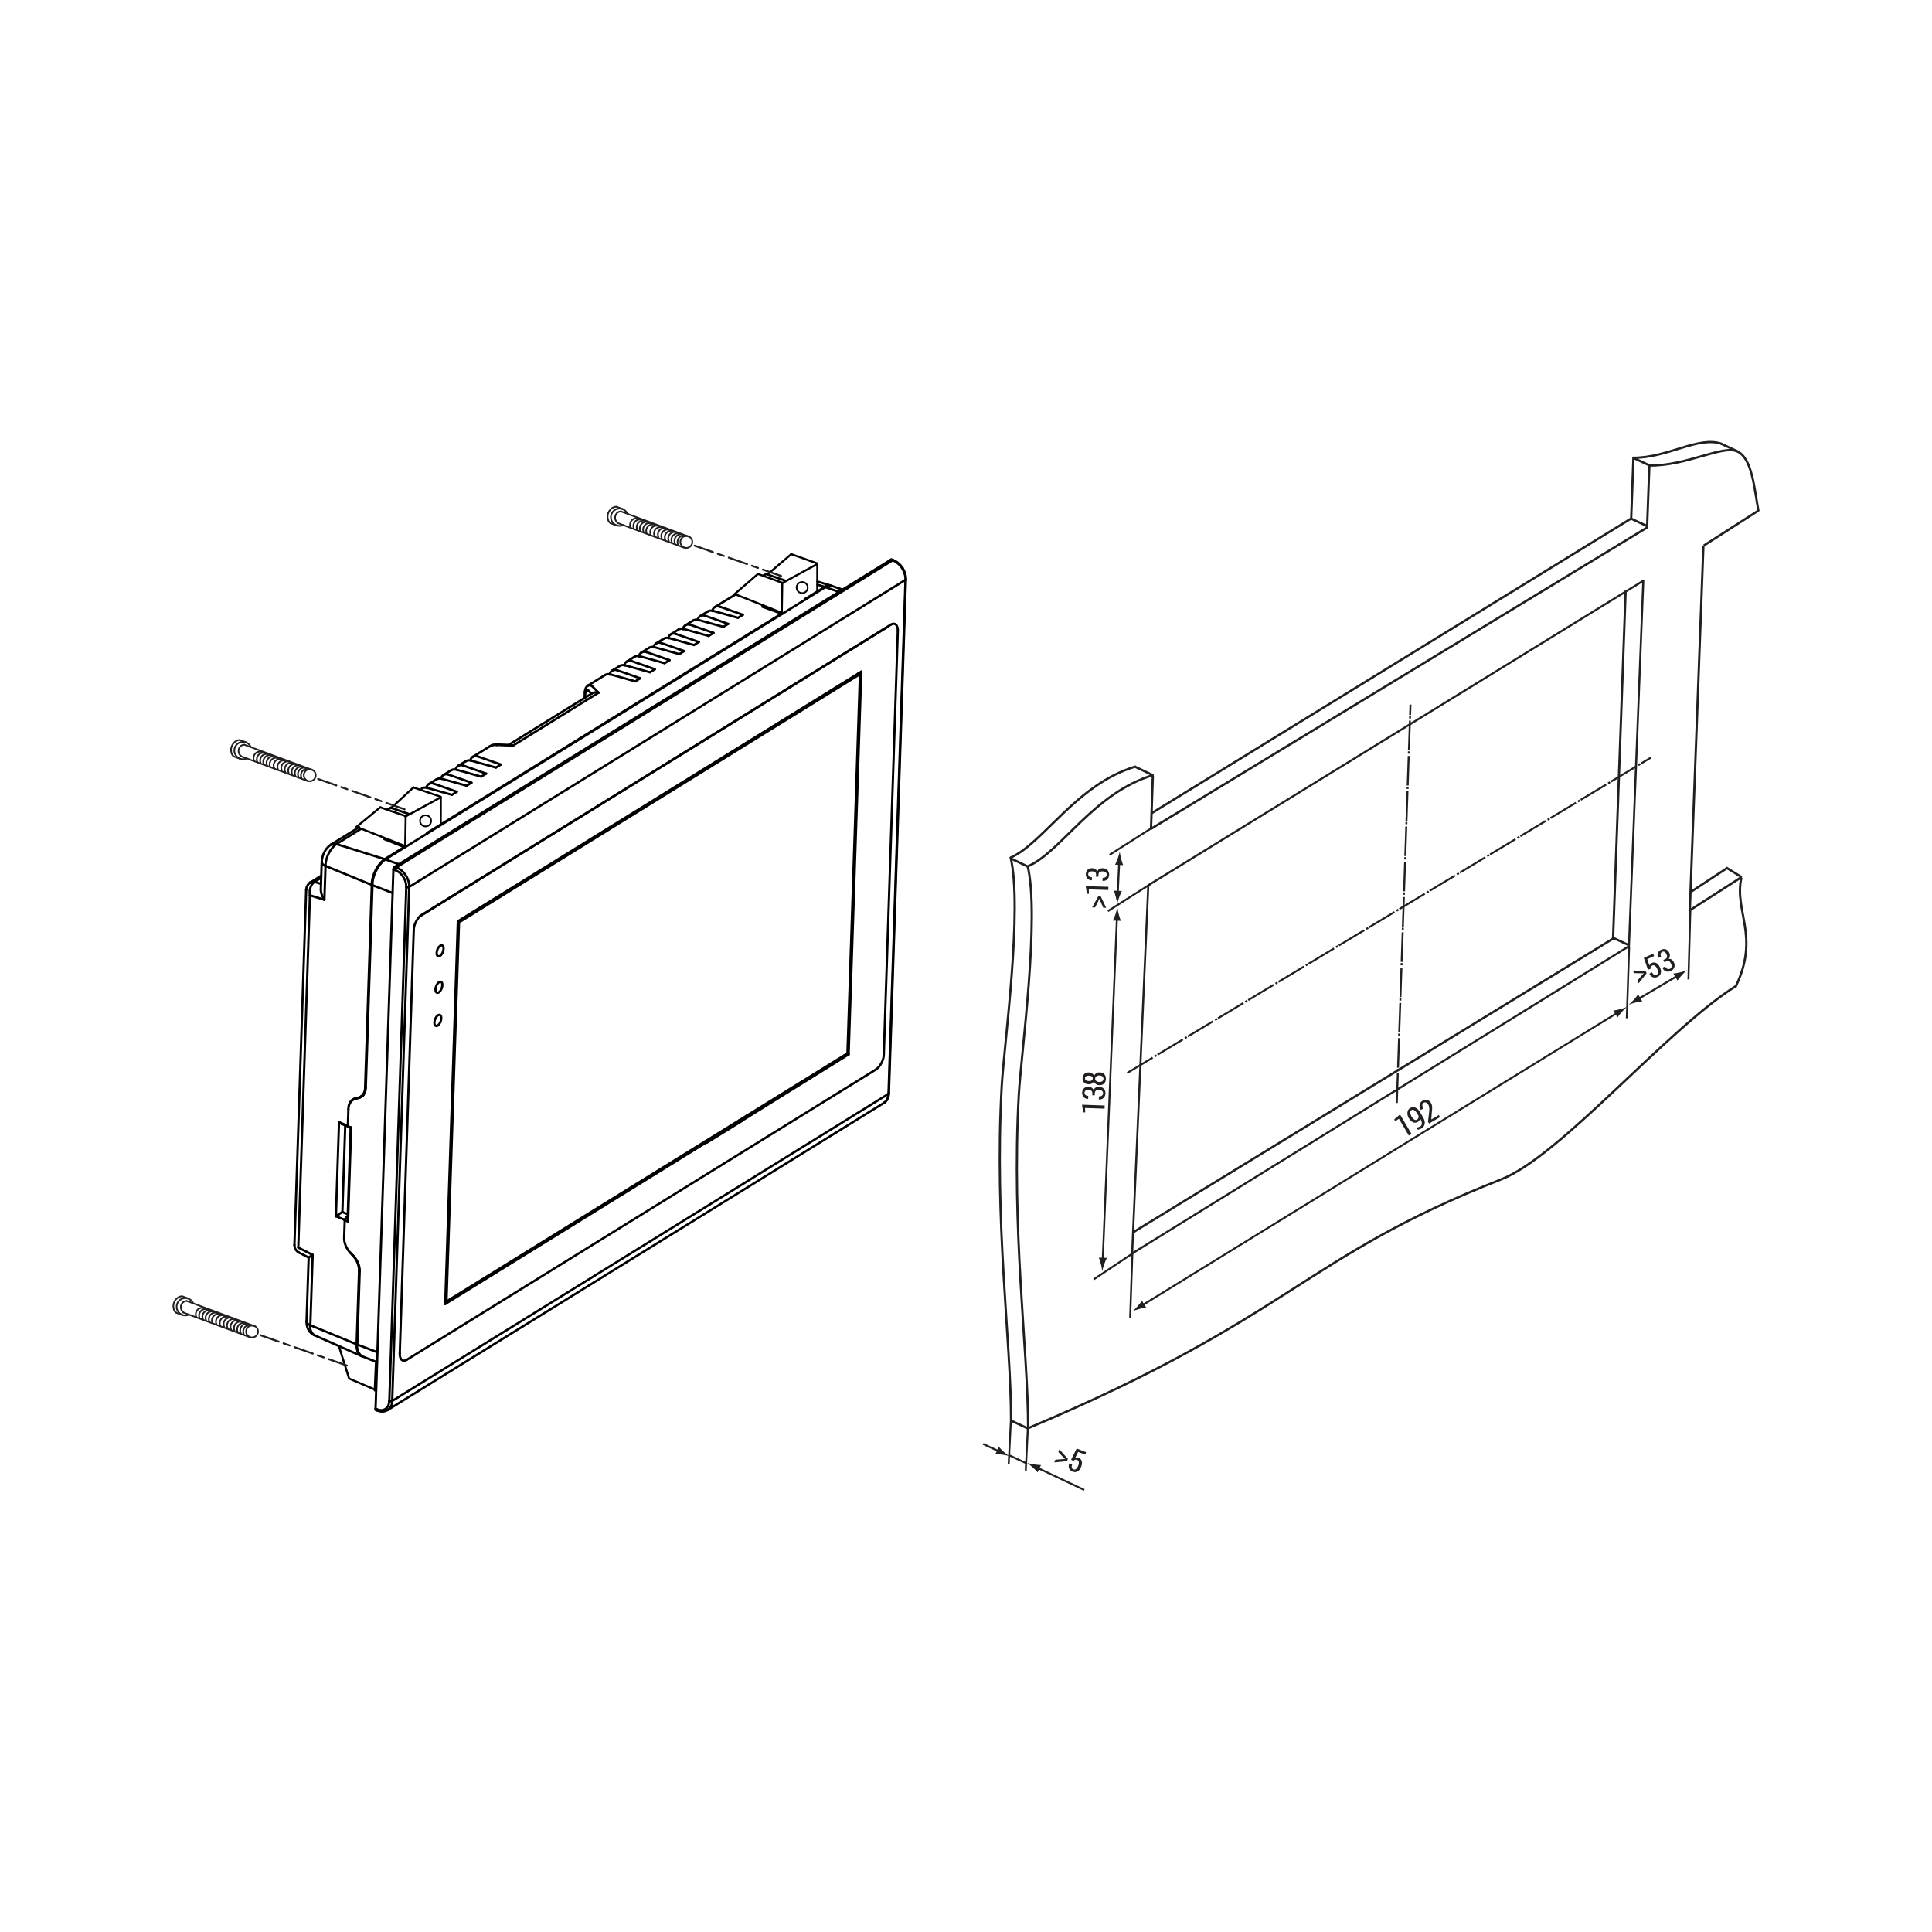 <?xml version="1.0" encoding="UTF-8"?> <svg xmlns="http://www.w3.org/2000/svg" xmlns:xlink="http://www.w3.org/1999/xlink" version="1.1" id="Layer_1" x="0px" y="0px" width="1000px" height="1000px" viewBox="0 0 1000 1000" style="enable-background:new 0 0 1000 1000;" xml:space="preserve"> <style type="text/css"> .st0{fill:none;stroke:#000000;stroke-width:1.179;stroke-linecap:round;stroke-linejoin:round;} .st1{fill:none;stroke:#231F20;stroke-width:1.061;stroke-linecap:round;stroke-linejoin:round;} .st2{fill:none;stroke:#231F20;stroke-width:1.179;} .st3{fill:none;stroke:#231F20;} .st4{fill:#231F20;} .st5{fill:none;stroke:#231F20;stroke-dasharray:15.32,1.179,1.179,0.589;} .st6{fill:none;stroke:#000000;stroke-width:1.061;stroke-linecap:round;stroke-linejoin:round;} .st7{fill:none;stroke:#231F20;stroke-linecap:round;stroke-linejoin:round;stroke-dasharray:10.022,2.673,3.341,2.673;} .st8{fill:none;stroke:#231F20;stroke-width:0.836;stroke-linecap:round;stroke-linejoin:round;} .st9{fill:none;stroke:#000000;stroke-width:0.836;stroke-linecap:round;stroke-linejoin:round;} </style> <line class="st0" x1="183.89" y1="568.54" x2="182.71" y2="569.27"></line> <path class="st0" d="M195.51,730.15c0.08,0.04,0.17,0.07,0.25,0.11c0.43,0.17,0.87,0.25,1.31,0.3c0.45,0.05,0.9,0.06,1.34,0.02 c0.46-0.04,0.92-0.13,1.33-0.31c0.28-0.12,0.55-0.29,0.81-0.45"></path> <line class="st0" x1="200.61" y1="729.85" x2="457.49" y2="570.88"></line> <line class="st0" x1="187.48" y1="702.04" x2="195.18" y2="705.08"></line> <line class="st0" x1="194.64" y1="729.85" x2="195.51" y2="730.17"></line> <line class="st0" x1="436.1" y1="305.2" x2="430.58" y2="303.27"></line> <path class="st0" d="M468.86,299.82c0.01-0.26,0.03-0.52,0.02-0.78c-0.01-0.46-0.09-0.94-0.2-1.41c-0.08-0.35-0.17-0.7-0.28-1.05 c-0.12-0.39-0.27-0.78-0.45-1.15c-0.2-0.43-0.44-0.85-0.68-1.27"></path> <path class="st0" d="M467.27,294.15c-0.39-0.56-0.77-1.12-1.22-1.63c-0.18-0.21-0.37-0.4-0.57-0.59c-0.32-0.31-0.66-0.59-1.01-0.85 c-0.36-0.27-0.73-0.51-1.11-0.7c-0.33-0.16-0.66-0.3-0.99-0.43"></path> <line class="st0" x1="460.1" y1="565.88" x2="468.89" y2="299.84"></line> <line class="st0" x1="462.37" y1="289.94" x2="461.51" y2="289.62"></line> <path class="st0" d="M457.56,570.79c0.11-0.06,0.22-0.12,0.33-0.18c0.45-0.28,0.81-0.71,1.12-1.18c0.27-0.42,0.5-0.86,0.68-1.34 c0.18-0.47,0.31-0.97,0.35-1.49c0.02-0.24,0.02-0.48,0.02-0.72"></path> <path class="st0" d="M167.28,442.44c-0.22,0.68-0.43,1.36-0.57,2.04c-0.06,0.28-0.1,0.55-0.12,0.83c-0.03,0.28-0.03,0.57-0.04,0.85"></path> <path class="st0" d="M171.38,437.13c-0.45,0.31-0.89,0.62-1.3,0.99c-0.35,0.32-0.67,0.67-0.97,1.05c-0.23,0.29-0.45,0.6-0.66,0.92 c-0.24,0.36-0.45,0.74-0.64,1.14c-0.19,0.4-0.36,0.8-0.53,1.21"></path> <line class="st0" x1="166.53" y1="446.16" x2="166.06" y2="460.31"></line> <line class="st0" x1="185.9" y1="428.14" x2="171.38" y2="437.12"></line> <path class="st0" d="M160.54,456.82c-0.35,0.29-0.7,0.57-0.99,0.92c-0.26,0.31-0.48,0.68-0.65,1.05c-0.15,0.33-0.26,0.67-0.33,1.01 c-0.06,0.29-0.08,0.58-0.1,0.87"></path> <line class="st0" x1="158.48" y1="460.49" x2="152.4" y2="644.55"></line> <line class="st0" x1="160.75" y1="456.69" x2="160.54" y2="456.82"></line> <line class="st0" x1="166.29" y1="453.25" x2="160.75" y2="456.69"></line> <line class="st0" x1="186.67" y1="567.66" x2="188.09" y2="566.78"></line> <line class="st0" x1="225.96" y1="403.35" x2="221.95" y2="405.83"></line> <line class="st0" x1="233.55" y1="398.65" x2="229.54" y2="401.13"></line> <line class="st0" x1="241.14" y1="393.95" x2="237.13" y2="396.43"></line> <line class="st0" x1="253.6" y1="386.24" x2="244.72" y2="391.73"></line> <line class="st0" x1="264.36" y1="385.62" x2="257.14" y2="385.35"></line> <line class="st0" x1="306.55" y1="358.79" x2="263.25" y2="385.58"></line> <path class="st0" d="M257.13,385.35c-0.63,0.02-1.27,0.04-1.85,0.19c-0.59,0.15-1.14,0.42-1.68,0.7"></path> <line class="st0" x1="154.74" y1="648.32" x2="159.76" y2="650.9"></line> <line class="st0" x1="159.76" y1="650.88" x2="158.67" y2="683.9"></line> <line class="st0" x1="162.7" y1="691.09" x2="187.03" y2="701.87"></line> <path class="st0" d="M152.41,644.36c0.02,0.39,0.04,0.78,0.12,1.16c0.09,0.39,0.25,0.78,0.45,1.13c0.21,0.36,0.47,0.7,0.77,0.97 c0.3,0.27,0.64,0.48,0.98,0.69"></path> <path class="st0" d="M158.69,683.9c-0.01,0.18-0.02,0.36-0.02,0.53c-0.01,0.48,0.05,0.95,0.13,1.41c0.09,0.5,0.22,0.99,0.4,1.46 c0.18,0.49,0.42,0.96,0.71,1.39c0.29,0.44,0.64,0.85,1.03,1.23c0.4,0.39,0.84,0.74,1.34,0.96c0.14,0.06,0.29,0.11,0.44,0.16"></path> <path class="st0" d="M304.29,354.87c-0.24,0.19-0.49,0.38-0.69,0.62c-0.19,0.23-0.35,0.51-0.48,0.82c-0.12,0.29-0.22,0.59-0.28,0.92 c-0.06,0.3-0.08,0.62-0.11,0.94"></path> <line class="st0" x1="313.16" y1="349.38" x2="304.29" y2="354.87"></line> <line class="st0" x1="302.73" y1="358.17" x2="302.63" y2="361.21"></line> <line class="st0" x1="320.76" y1="344.68" x2="316.75" y2="347.16"></line> <line class="st0" x1="328.35" y1="339.98" x2="324.34" y2="342.47"></line> <line class="st0" x1="335.94" y1="335.29" x2="331.93" y2="337.77"></line> <line class="st0" x1="343.54" y1="330.59" x2="339.53" y2="333.07"></line> <line class="st0" x1="351.13" y1="325.89" x2="347.12" y2="328.37"></line> <line class="st0" x1="358.72" y1="321.19" x2="354.71" y2="323.67"></line> <line class="st0" x1="366.31" y1="316.49" x2="362.3" y2="318.97"></line> <line class="st0" x1="380.74" y1="307.66" x2="369.9" y2="314.27"></line> <line class="st0" x1="430.14" y1="303.11" x2="423.11" y2="301.01"></line> <path class="st0" d="M211.8,459.08c0.19-4.15-2.77-8.65-6.66-10.11"></path> <path class="st0" d="M210.3,459.16c0.42,0.19,1.1,0.15,1.5-0.07"></path> <path class="st0" d="M204.48,450.3c0.76,0.37,1.51,0.74,2.21,1.29c0.38,0.3,0.74,0.65,1.07,1.03c0.34,0.38,0.65,0.78,0.93,1.21 c0.28,0.42,0.53,0.87,0.74,1.33c0.22,0.46,0.4,0.94,0.53,1.41c0.24,0.87,0.29,1.73,0.34,2.59"></path> <path class="st0" d="M205.14,448.97c-0.38,0.27-0.68,0.87-0.66,1.34"></path> <path class="st0" d="M468.68,300.12c0.19-4.15-2.77-8.65-6.66-10.12"></path> <line class="st0" x1="468.68" y1="300.12" x2="211.8" y2="459.08"></line> <line class="st0" x1="462.03" y1="290" x2="205.14" y2="448.97"></line> <line class="st0" x1="210.3" y1="459.16" x2="201.51" y2="725.2"></line> <path class="st0" d="M201.51,725.2c-0.11,0.8-0.22,1.6-0.51,2.27c-0.16,0.37-0.36,0.7-0.6,0.99c-0.24,0.29-0.51,0.54-0.81,0.75 c-0.3,0.21-0.63,0.37-0.98,0.5c-0.35,0.12-0.73,0.2-1.11,0.21c-0.72,0.02-1.48-0.17-2.24-0.36"></path> <line class="st0" x1="195.25" y1="729.56" x2="194.39" y2="729.24"></line> <line class="st0" x1="194.39" y1="729.24" x2="203.62" y2="449.98"></line> <line class="st0" x1="203.62" y1="449.98" x2="204.48" y2="450.3"></line> <line class="st0" x1="211.8" y1="459.08" x2="203.01" y2="725.13"></line> <path class="st0" d="M201.51,725.2c0.42,0.18,1.1,0.15,1.5-0.07"></path> <line class="st0" x1="205.14" y1="448.97" x2="204.28" y2="448.65"></line> <path class="st0" d="M204.28,448.65c-0.38,0.27-0.68,0.87-0.66,1.33"></path> <line class="st0" x1="206.92" y1="700.53" x2="214.15" y2="481.66"></line> <polyline class="st0" points="210.53,703.84 209.79,704.19 209.09,704.31 208.45,704.2 207.9,703.85 207.45,703.28 207.13,702.52 206.95,701.59 206.92,700.53 "></polyline> <line class="st0" x1="453.49" y1="553.49" x2="210.53" y2="703.84"></line> <path class="st0" d="M453.49,553.49c2.29-1.61,4.08-5.22,3.98-8.01"></path> <line class="st0" x1="464.71" y1="326.61" x2="457.47" y2="545.48"></line> <polyline class="st0" points="461.1,323.3 461.84,322.95 462.54,322.83 463.18,322.95 463.73,323.29 464.17,323.86 464.49,324.62 464.67,325.55 464.71,326.61 "></polyline> <line class="st0" x1="218.13" y1="473.65" x2="461.1" y2="323.3"></line> <path class="st0" d="M218.13,473.65c-2.29,1.61-4.08,5.22-3.98,8.01"></path> <line class="st0" x1="459.89" y1="566.17" x2="468.68" y2="300.12"></line> <line class="st0" x1="203.01" y1="725.13" x2="459.89" y2="566.17"></line> <line class="st0" x1="461.16" y1="289.68" x2="462.03" y2="290"></line> <line class="st0" x1="204.28" y1="448.65" x2="461.16" y2="289.68"></line> <path class="st0" d="M199.44,444.84c-3.81,2.68-6.8,8.69-6.64,13.35"></path> <line class="st0" x1="459.31" y1="324.54" x2="217.29" y2="474.31"></line> <line class="st0" x1="384.57" y1="579.74" x2="439.24" y2="545.75"></line> <line class="st0" x1="439.24" y1="545.75" x2="445.79" y2="347.63"></line> <line class="st0" x1="445.79" y1="347.63" x2="236.99" y2="476.84"></line> <line class="st0" x1="236.99" y1="476.83" x2="230.44" y2="674.96"></line> <line class="st0" x1="230.44" y1="674.95" x2="365.84" y2="591.17"></line> <polyline class="st0" points="228.98,509.88 228.88,508.94 228.52,508.31 227.95,508.09 227.27,508.32 226.58,508.95 225.97,509.89 225.56,511 225.38,512.11 225.49,513.05 225.85,513.68 226.41,513.9 227.09,513.68 227.79,513.05 228.39,512.11 228.81,510.99 228.98,509.88 "></polyline> <polyline class="st0" points="228.42,527.04 228.32,526.1 227.96,525.47 227.39,525.25 226.71,525.47 226.02,526.1 225.42,527.05 225,528.16 224.83,529.27 224.93,530.21 225.29,530.84 225.85,531.06 226.54,530.84 227.23,530.21 227.83,529.26 228.25,528.15 228.42,527.04 "></polyline> <polyline class="st0" points="229.6,491.02 229.5,490.07 229.14,489.45 228.58,489.23 227.9,489.45 227.2,490.08 226.6,491.02 226.18,492.13 226.01,493.24 226.11,494.18 226.47,494.81 227.04,495.03 227.72,494.81 228.41,494.18 229.01,493.24 229.43,492.13 229.6,491.02 "></polyline> <path class="st0" d="M183.96,568.74c-2.04,0.37-3.65,2.7-3.63,5.23"></path> <line class="st0" x1="185.7" y1="568.31" x2="183.96" y2="568.74"></line> <path class="st0" d="M185.7,568.31c2.04-0.37,3.65-2.7,3.63-5.22"></path> <line class="st0" x1="192.8" y1="458.19" x2="189.33" y2="563.09"></line> <line class="st0" x1="186.19" y1="658.03" x2="184.94" y2="695.94"></line> <path class="st0" d="M186.19,658.03c0.19-2.44-1.23-5.95-3.19-7.85"></path> <line class="st0" x1="181.33" y1="648.44" x2="183" y2="650.18"></line> <path class="st0" d="M178.14,640.59c-0.19,2.44,1.23,5.95,3.19,7.85"></path> <line class="st0" x1="178.43" y1="631.62" x2="178.14" y2="640.59"></line> <line class="st0" x1="180.15" y1="632.28" x2="178.43" y2="631.62"></line> <line class="st0" x1="181.76" y1="583.6" x2="180.15" y2="632.28"></line> <line class="st0" x1="180.04" y1="582.94" x2="181.76" y2="583.6"></line> <line class="st0" x1="180.34" y1="573.97" x2="180.04" y2="582.94"></line> <line class="st0" x1="427.21" y1="303.89" x2="199.44" y2="444.84"></line> <line class="st0" x1="188.07" y1="566.8" x2="188.04" y2="566.81"></line> <line class="st0" x1="181.76" y1="583.6" x2="181.5" y2="583.82"></line> <line class="st0" x1="180.65" y1="583.49" x2="181.5" y2="583.82"></line> <line class="st0" x1="180.04" y1="582.94" x2="180.65" y2="583.49"></line> <line class="st0" x1="179.95" y1="630.61" x2="180.15" y2="632.28"></line> <line class="st0" x1="181.5" y1="583.82" x2="179.95" y2="630.61"></line> <line class="st0" x1="179.1" y1="630.28" x2="178.43" y2="631.62"></line> <line class="st0" x1="179.95" y1="630.61" x2="179.1" y2="630.28"></line> <line class="st0" x1="179.98" y1="629.74" x2="179.1" y2="630.28"></line> <path class="st0" d="M457.49,570.88c1.46-0.9,2.54-3.01,2.4-4.72"></path> <path class="st0" d="M184.94,695.94c-0.55,2.22,0.58,4.93,2.54,6.1"></path> <polyline class="st0" points="194.39,729.24 194.39,729.41 194.42,729.57 194.47,729.7 194.55,729.79 194.64,729.85 194.64,729.85 "></polyline> <line class="st0" x1="365.84" y1="591.17" x2="364.91" y2="590.82"></line> <path class="st0" d="M430.58,303.27c-1.02-0.34-2.53-0.06-3.37,0.62"></path> <line class="st0" x1="439.24" y1="545.75" x2="438.3" y2="545.4"></line> <path class="st0" d="M461.51,289.62c-0.1-0.04-0.26-0.01-0.34,0.06"></path> <line class="st0" x1="365.83" y1="591.45" x2="383.78" y2="580.34"></line> <line class="st0" x1="387.35" y1="577.85" x2="386.42" y2="577.51"></line> <line class="st0" x1="383.78" y1="580.34" x2="382.57" y2="579.89"></line> <line class="st0" x1="188.98" y1="563" x2="192.45" y2="458.07"></line> <path class="st0" d="M199.09,444.71c-3.81,2.68-6.8,8.69-6.64,13.35"></path> <line class="st0" x1="199.09" y1="444.71" x2="209.21" y2="438.45"></line> <line class="st0" x1="209.21" y1="438.45" x2="209.2" y2="438.8"></line> <path class="st0" d="M174.13,436.88c-3.23,2.27-5.77,7.38-5.63,11.33"></path> <line class="st0" x1="174.13" y1="436.88" x2="199.09" y2="444.71"></line> <line class="st0" x1="192.45" y1="458.06" x2="168.49" y2="448.21"></line> <line class="st0" x1="154.39" y1="645.73" x2="161.84" y2="649.55"></line> <line class="st0" x1="154.39" y1="645.73" x2="160.42" y2="463.4"></line> <line class="st0" x1="167.91" y1="465.74" x2="160.42" y2="463.41"></line> <line class="st0" x1="168.49" y1="448.21" x2="167.91" y2="465.74"></line> <path class="st0" d="M185.45,568.17c1.98-0.33,3.56-2.64,3.54-5.17"></path> <line class="st0" x1="183.92" y1="568.53" x2="185.45" y2="568.17"></line> <path class="st0" d="M183.92,568.53c-1.72,0.28-3.28,2.22-3.46,4.32"></path> <line class="st0" x1="175.48" y1="580.84" x2="180.05" y2="582.73"></line> <line class="st0" x1="173.87" y1="629.53" x2="175.48" y2="580.84"></line> <line class="st0" x1="178.48" y1="631.42" x2="173.87" y2="629.53"></line> <line class="st0" x1="178.47" y1="631.54" x2="178.48" y2="631.42"></line> <line class="st0" x1="182.74" y1="649.96" x2="181.76" y2="648.89"></line> <path class="st0" d="M185.85,657.86c0.19-2.44-1.2-5.97-3.1-7.9"></path> <line class="st0" x1="184.59" y1="695.81" x2="185.85" y2="657.86"></line> <line class="st0" x1="160.64" y1="685.95" x2="184.59" y2="695.81"></line> <line class="st0" x1="161.84" y1="649.55" x2="160.64" y2="685.95"></line> <line class="st0" x1="316.02" y1="349.07" x2="328.82" y2="352.66"></line> <line class="st0" x1="331.36" y1="351.09" x2="328.82" y2="352.66"></line> <line class="st0" x1="319.5" y1="346.92" x2="331.36" y2="351.09"></line> <line class="st0" x1="323.61" y1="344.38" x2="336.41" y2="347.96"></line> <line class="st0" x1="338.95" y1="346.39" x2="336.42" y2="347.96"></line> <line class="st0" x1="327.09" y1="342.22" x2="338.95" y2="346.39"></line> <line class="st0" x1="331.2" y1="339.68" x2="344.01" y2="343.26"></line> <line class="st0" x1="346.54" y1="341.69" x2="344.01" y2="343.26"></line> <line class="st0" x1="334.68" y1="337.52" x2="346.54" y2="341.69"></line> <line class="st0" x1="338.79" y1="334.98" x2="351.6" y2="338.56"></line> <line class="st0" x1="354.14" y1="336.99" x2="351.6" y2="338.56"></line> <line class="st0" x1="342.28" y1="332.82" x2="354.14" y2="336.99"></line> <line class="st0" x1="346.39" y1="330.28" x2="359.19" y2="333.86"></line> <line class="st0" x1="361.73" y1="332.29" x2="359.19" y2="333.86"></line> <line class="st0" x1="349.87" y1="328.13" x2="361.73" y2="332.29"></line> <line class="st0" x1="353.98" y1="325.58" x2="366.79" y2="329.16"></line> <line class="st0" x1="369.32" y1="327.59" x2="366.79" y2="329.16"></line> <line class="st0" x1="357.46" y1="323.43" x2="369.32" y2="327.59"></line> <line class="st0" x1="361.57" y1="320.88" x2="374.38" y2="324.46"></line> <line class="st0" x1="376.92" y1="322.9" x2="374.38" y2="324.46"></line> <line class="st0" x1="365.05" y1="318.73" x2="376.91" y2="322.9"></line> <line class="st0" x1="369.16" y1="316.19" x2="381.97" y2="319.77"></line> <line class="st0" x1="384.51" y1="318.2" x2="381.97" y2="319.77"></line> <line class="st0" x1="372.65" y1="314.03" x2="384.51" y2="318.2"></line> <line class="st0" x1="426.87" y1="303.76" x2="423.11" y2="302.61"></line> <line class="st0" x1="416.75" y1="310.03" x2="426.87" y2="303.76"></line> <line class="st0" x1="403.5" y1="317.24" x2="394.6" y2="314.05"></line> <line class="st0" x1="396.43" y1="297.2" x2="395.03" y2="298.01"></line> <line class="st0" x1="221.11" y1="431.09" x2="404.85" y2="317.39"></line> <line class="st0" x1="209.21" y1="438.45" x2="198.96" y2="434.35"></line> <line class="st0" x1="211.78" y1="421.38" x2="202.45" y2="418.14"></line> <line class="st0" x1="186.83" y1="429.02" x2="174.13" y2="436.88"></line> <line class="st0" x1="202.35" y1="418" x2="200.75" y2="418.93"></line> <line class="st0" x1="233.91" y1="411.39" x2="221.11" y2="407.8"></line> <line class="st0" x1="236.45" y1="409.82" x2="233.91" y2="411.39"></line> <line class="st0" x1="236.45" y1="409.82" x2="224.59" y2="405.65"></line> <line class="st0" x1="241.51" y1="406.69" x2="228.7" y2="403.11"></line> <line class="st0" x1="244.04" y1="405.12" x2="241.51" y2="406.69"></line> <line class="st0" x1="244.04" y1="405.12" x2="232.18" y2="400.95"></line> <line class="st0" x1="249.1" y1="401.99" x2="236.29" y2="398.41"></line> <line class="st0" x1="251.64" y1="400.42" x2="249.1" y2="401.99"></line> <line class="st0" x1="251.64" y1="400.42" x2="239.78" y2="396.25"></line> <line class="st0" x1="256.69" y1="397.29" x2="243.89" y2="393.71"></line> <line class="st0" x1="259.23" y1="395.72" x2="256.69" y2="397.29"></line> <line class="st0" x1="259.23" y1="395.72" x2="247.37" y2="391.55"></line> <line class="st0" x1="265.58" y1="385.89" x2="257.03" y2="385.58"></line> <line class="st0" x1="309.82" y1="358.51" x2="265.58" y2="385.89"></line> <line class="st0" x1="306.35" y1="355.05" x2="309.82" y2="358.51"></line> <path class="st0" d="M167.91,465.74c-0.44-0.75-0.87-1.5-1.21-2.28c-0.34-0.79-0.57-1.62-0.62-2.39c-0.02-0.26-0.01-0.51-0.01-0.76"></path> <path class="st0" d="M160.42,463.4c-0.07-0.64-0.15-1.29-0.12-1.94c0.03-0.7,0.17-1.41,0.39-2.07c0.21-0.65,0.5-1.26,0.86-1.73 c0.33-0.45,0.73-0.77,1.12-1.1"></path> <line class="st0" x1="162.66" y1="456.56" x2="162.82" y2="456.46"></line> <line class="st0" x1="221.1" y1="431.44" x2="221.11" y2="431.09"></line> <line class="st0" x1="404.85" y1="317.39" x2="404.84" y2="317.74"></line> <polyline class="st0" points="160.53,456.83 160.42,456.91 160.35,456.97 "></polyline> <path class="st0" d="M221.11,407.8c-0.34-0.07-0.68-0.14-1.02-0.16c-0.3-0.02-0.59,0-0.85,0.08c-0.35,0.09-0.65,0.26-0.96,0.43"></path> <path class="st0" d="M224.59,405.65c-1.76-0.68-3.51,0.22-3.93,2.02"></path> <line class="st0" x1="180.22" y1="583.1" x2="176.87" y2="581.72"></line> <line class="st0" x1="176.87" y1="581.72" x2="176.87" y2="581.72"></line> <line class="st0" x1="176.87" y1="581.72" x2="175.48" y2="580.84"></line> <line class="st0" x1="173.87" y1="629.53" x2="175.32" y2="628.52"></line> <line class="st0" x1="177.22" y1="627.34" x2="175.32" y2="628.52"></line> <line class="st0" x1="175.32" y1="628.52" x2="175.32" y2="628.52"></line> <line class="st0" x1="178.7" y1="582.48" x2="177.22" y2="627.34"></line> <path class="st0" d="M228.7,403.11c-0.34-0.07-0.68-0.14-1.02-0.16c-0.3-0.02-0.59,0-0.85,0.08c-0.34,0.09-0.65,0.26-0.96,0.43"></path> <path class="st0" d="M232.18,400.95c-1.76-0.68-3.51,0.22-3.93,2.02"></path> <path class="st0" d="M236.29,398.41c-0.34-0.07-0.68-0.14-1.02-0.16c-0.3-0.02-0.59,0-0.85,0.08c-0.35,0.09-0.65,0.26-0.96,0.43"></path> <path class="st0" d="M239.78,396.25c-1.76-0.68-3.51,0.22-3.93,2.02"></path> <path class="st0" d="M243.88,393.71c-0.34-0.07-0.68-0.14-1.02-0.16c-0.3-0.02-0.59,0-0.85,0.08c-0.34,0.09-0.65,0.26-0.96,0.43"></path> <path class="st0" d="M247.37,391.55c-1.76-0.68-3.51,0.22-3.93,2.02"></path> <line class="st0" x1="179.14" y1="630.09" x2="178.48" y2="631.42"></line> <line class="st0" x1="179.14" y1="630.09" x2="179.98" y2="629.56"></line> <line class="st0" x1="177.22" y1="627.34" x2="180.02" y2="628.49"></line> <polyline class="st0" points="187.36,701.99 187.14,701.91 186.23,701.33 185.49,700.39 184.96,699.12 184.65,697.58 184.59,695.81 "></polyline> <path class="st0" d="M264.3,385.65c0.09,0,0.18-0.01,0.27-0.01c0.33,0.01,0.67,0.13,1.01,0.25"></path> <line class="st0" x1="257.14" y1="385.35" x2="257.13" y2="385.35"></line> <path class="st0" d="M306.57,358.81c0.05-0.04,0.1-0.08,0.16-0.12c0.22-0.14,0.56-0.23,0.91-0.29c0.28-0.05,0.56-0.08,0.86-0.07 c0.42,0.01,0.87,0.09,1.32,0.18"></path> <path class="st0" d="M161.84,649.55c-0.47,0.29-0.94,0.58-1.31,0.81c-0.37,0.23-0.63,0.41-0.71,0.48c-0.03,0.03-0.03,0.04-0.04,0.05 "></path> <path class="st0" d="M304.42,357.33c-0.18-0.14-0.36-0.29-0.54-0.34c-0.18-0.05-0.35-0.01-0.5,0.11c-0.07,0.06-0.14,0.14-0.19,0.24 c-0.06,0.1-0.11,0.22-0.15,0.35c-0.04,0.12-0.07,0.26-0.09,0.42c-0.02,0.15-0.03,0.32-0.04,0.49"></path> <path class="st0" d="M316.02,349.07c-0.9-0.31-2.2-0.17-2.85,0.31"></path> <path class="st0" d="M315.59,349.16c0.04-0.26,0.08-0.51,0.16-0.74c0.17-0.52,0.51-0.91,0.91-1.19c0.33-0.24,0.7-0.4,1.11-0.48 c0.25-0.05,0.52-0.06,0.79-0.04c0.31,0.03,0.63,0.12,0.94,0.21"></path> <path class="st0" d="M323.61,344.38c-0.9-0.31-2.2-0.17-2.85,0.31"></path> <path class="st0" d="M323.18,344.46c0.04-0.26,0.08-0.51,0.16-0.74c0.17-0.52,0.51-0.91,0.91-1.19c0.33-0.24,0.7-0.4,1.11-0.48 c0.25-0.05,0.52-0.06,0.79-0.04c0.31,0.03,0.63,0.12,0.94,0.21"></path> <path class="st0" d="M331.2,339.68c-0.9-0.31-2.2-0.17-2.85,0.31"></path> <path class="st0" d="M330.77,339.77c0.04-0.26,0.08-0.51,0.16-0.74c0.17-0.52,0.51-0.91,0.91-1.19c0.33-0.24,0.7-0.41,1.11-0.48 c0.25-0.05,0.52-0.06,0.79-0.04c0.31,0.03,0.62,0.12,0.94,0.21"></path> <path class="st0" d="M338.79,334.98c-0.9-0.31-2.2-0.17-2.85,0.31"></path> <path class="st0" d="M338.37,335.07c0.04-0.26,0.08-0.51,0.16-0.74c0.17-0.52,0.51-0.91,0.91-1.19c0.33-0.24,0.7-0.4,1.11-0.48 c0.25-0.05,0.52-0.06,0.79-0.04c0.31,0.03,0.63,0.12,0.94,0.21"></path> <path class="st0" d="M346.39,330.28c-0.9-0.31-2.2-0.17-2.85,0.31"></path> <path class="st0" d="M345.96,330.37c0.04-0.26,0.08-0.51,0.16-0.74c0.17-0.52,0.51-0.91,0.91-1.19c0.33-0.24,0.7-0.4,1.11-0.48 c0.25-0.05,0.52-0.07,0.79-0.04c0.31,0.03,0.62,0.12,0.94,0.21"></path> <path class="st0" d="M353.98,325.58c-0.9-0.31-2.2-0.17-2.85,0.31"></path> <path class="st0" d="M353.55,325.67c0.04-0.26,0.08-0.51,0.16-0.74c0.17-0.52,0.51-0.91,0.91-1.19c0.33-0.24,0.7-0.4,1.11-0.48 c0.25-0.05,0.52-0.06,0.79-0.04c0.31,0.03,0.62,0.12,0.94,0.21"></path> <path class="st0" d="M361.57,320.88c-0.9-0.31-2.2-0.17-2.85,0.31"></path> <path class="st0" d="M361.14,320.97c0.04-0.26,0.08-0.51,0.16-0.74c0.17-0.52,0.51-0.91,0.91-1.19c0.33-0.24,0.7-0.4,1.11-0.48 c0.25-0.05,0.52-0.06,0.79-0.04c0.31,0.03,0.63,0.12,0.94,0.21"></path> <path class="st0" d="M369.16,316.19c-0.9-0.31-2.2-0.17-2.85,0.31"></path> <path class="st0" d="M372.65,314.03c-0.51-0.12-1.01-0.23-1.48-0.2c-0.5,0.03-0.96,0.23-1.36,0.52c-0.4,0.29-0.75,0.68-0.92,1.2 c-0.07,0.23-0.11,0.47-0.15,0.72"></path> <line class="st0" x1="416.73" y1="310.38" x2="416.75" y2="310.03"></line> <path class="st0" d="M426.87,303.76c0.85-0.44,1.7-0.89,2.4-0.78c0.28,0.04,0.54,0.18,0.79,0.31"></path> <line class="st0" x1="236.98" y1="477.16" x2="237.59" y2="477.39"></line> <line class="st0" x1="237.59" y1="477.39" x2="231.1" y2="673.62"></line> <line class="st0" x1="231.1" y1="673.62" x2="230.49" y2="673.39"></line> <line class="st0" x1="444.19" y1="348.62" x2="445.12" y2="348.96"></line> <line class="st0" x1="445.12" y1="348.96" x2="237.59" y2="477.39"></line> <line class="st0" x1="231.1" y1="673.62" x2="438.64" y2="545.2"></line> <line class="st0" x1="438.64" y1="545.2" x2="445.12" y2="348.96"></line> <line class="st0" x1="203.21" y1="462.2" x2="192.8" y2="458.19"></line> <line class="st0" x1="206.44" y1="447.31" x2="199.44" y2="444.84"></line> <line class="st0" x1="184.94" y1="695.94" x2="195.35" y2="699.94"></line> <line class="st0" x1="434.22" y1="306.36" x2="427.21" y2="303.89"></line> <line class="st0" x1="185.7" y1="568.31" x2="187.99" y2="566.89"></line> <line class="st0" x1="183.96" y1="568.74" x2="184.55" y2="568.38"></line> <path class="st0" d="M200.58,729.87c1.5-0.89,2.58-3,2.43-4.73"></path> <path class="st0" d="M195.25,729.56c-0.06,0.22,0.06,0.49,0.25,0.61"></path> <path class="st0" d="M468.68,300.12c0.11-0.04,0.2-0.17,0.21-0.29"></path> <path class="st0" d="M462.37,289.95c-0.11-0.04-0.26-0.02-0.35,0.06"></path> <path class="st0" d="M459.89,566.17c0.11-0.04,0.2-0.17,0.21-0.29"></path> <line class="st0" x1="189.34" y1="562.78" x2="188.98" y2="563"></line> <path class="st0" d="M174.13,436.88c-0.79-0.34-2.03-0.23-2.75,0.24"></path> <path class="st0" d="M166.53,446.15c0.12,0.98,0.99,1.89,1.97,2.05"></path> <line class="st0" x1="162.82" y1="456.46" x2="166.15" y2="457.49"></line> <path class="st0" d="M162.66,456.56c-0.63-0.25-1.59-0.12-2.13,0.27"></path> <line class="st0" x1="162.82" y1="456.46" x2="166.26" y2="454.33"></line> <path class="st0" d="M162.82,456.46c-0.6-0.23-1.54-0.13-2.08,0.23"></path> <line class="st0" x1="185.85" y1="657.86" x2="186.19" y2="657.65"></line> <line class="st0" x1="182.77" y1="649.94" x2="182.74" y2="649.96"></line> <path class="st0" d="M257.03,385.58c-0.66-0.03-1.33-0.07-1.93,0.07c-0.53,0.12-1,0.38-1.48,0.64"></path> <polyline class="st0" points="257.13,385.35 257.12,385.36 257.07,385.43 257.03,385.58 "></polyline> <path class="st0" d="M158.67,683.9c0.14,0.95,1.02,1.87,1.97,2.05"></path> <path class="st0" d="M160.64,685.95c-0.45,1.84,0.47,4.13,2.07,5.14"></path> <line class="st0" x1="306.14" y1="359.04" x2="304.42" y2="357.33"></line> <line class="st0" x1="302.91" y1="358.6" x2="302.83" y2="361.09"></line> <path class="st0" d="M302.73,358.17c-0.01,0.14,0.07,0.33,0.18,0.43"></path> <path class="st0" d="M304.26,354.94c0.3-0.15,0.6-0.31,0.94-0.29c0.36,0.01,0.75,0.21,1.15,0.41"></path> <polygon class="st1" points="843.14,489.76 585.99,648.79 594.35,458.22 850.57,300.58 "></polygon> <line class="st2" x1="834.9" y1="486.35" x2="841.43" y2="305.75"></line> <line class="st3" x1="570.76" y1="652.42" x2="578.13" y2="475.16"></line> <path class="st4" d="M577.37,473.18c-0.47,1.35-0.88,2.22-1.37,3.29l4.16,0.17c-0.17-0.4-0.74-2.01-1.09-3.39 c-0.38-1.48-0.63-2.81-0.7-3.67C578.22,470.43,577.87,471.74,577.37,473.18"></path> <path class="st4" d="M571.53,654.4c0.47-1.35,0.88-2.22,1.37-3.29l-4.16-0.17c0.17,0.4,0.74,2.01,1.09,3.39 c0.38,1.48,0.63,2.81,0.7,3.67C570.67,657.15,571.03,655.84,571.53,654.4"></path> <line class="st3" x1="590.98" y1="675.77" x2="837.31" y2="524.1"></line> <path class="st4" d="M838.53,522.36c-1.38,0.37-2.33,0.51-3.49,0.71l2.18,3.54c0.24-0.36,1.26-1.73,2.2-2.8 c1.01-1.14,1.98-2.09,2.66-2.63C841.29,521.54,840,521.97,838.53,522.36"></path> <path class="st4" d="M589.76,677.51c1.38-0.37,2.33-0.51,3.49-0.71l-2.18-3.54c-0.24,0.36-1.26,1.73-2.2,2.8 c-1.01,1.14-1.98,2.09-2.66,2.63C587,678.34,588.29,677.9,589.76,677.51"></path> <line class="st3" x1="578.52" y1="462.48" x2="579.31" y2="446.29"></line> <path class="st4" d="M578.56,444.3c-0.48,1.34-0.9,2.21-1.39,3.28l4.16,0.2c-0.17-0.4-0.72-2.02-1.07-3.4 c-0.37-1.48-0.61-2.82-0.67-3.68C579.43,441.55,579.07,442.86,578.56,444.3"></path> <path class="st4" d="M579.27,464.47c0.48-1.34,0.9-2.21,1.39-3.28l-4.16-0.2c0.17,0.4,0.72,2.02,1.07,3.4 c0.37,1.48,0.61,2.82,0.67,3.68C578.4,467.21,578.76,465.91,579.27,464.47"></path> <line class="st3" x1="847.77" y1="517.19" x2="868.39" y2="505"></line> <path class="st4" d="M869.64,503.28c-1.38,0.34-2.34,0.46-3.51,0.64l2.12,3.58c0.24-0.36,1.29-1.71,2.25-2.76 c1.03-1.12,2.02-2.06,2.7-2.59C872.42,502.51,871.12,502.92,869.64,503.28"></path> <path class="st4" d="M846.52,518.91c1.38-0.34,2.34-0.46,3.51-0.64l-2.12-3.58c-0.24,0.36-1.29,1.71-2.25,2.76 c-1.03,1.12-2.02,2.06-2.7,2.59C843.75,519.69,845.04,519.28,846.52,518.91"></path> <line class="st5" x1="722.99" y1="570.9" x2="730.06" y2="364.67"></line> <line class="st5" x1="583.49" y1="555.33" x2="854.47" y2="392.14"></line> <line class="st2" x1="874.63" y1="471.76" x2="881.69" y2="282.37"></line> <line class="st2" x1="595.76" y1="429.2" x2="596.71" y2="401.5"></line> <line class="st2" x1="852.54" y1="272.79" x2="853.73" y2="240.42"></line> <line class="st2" x1="844.29" y1="268.37" x2="845.48" y2="236.51"></line> <line class="st2" x1="586.57" y1="637.79" x2="834.98" y2="485.79"></line> <line class="st3" x1="573.43" y1="471.6" x2="595.54" y2="457.54"></line> <line class="st3" x1="574.31" y1="442.45" x2="596.42" y2="428.39"></line> <line class="st3" x1="584.96" y1="681.99" x2="586.13" y2="648.13"></line> <line class="st3" x1="522.08" y1="757.92" x2="523.26" y2="734.67"></line> <line class="st3" x1="530.92" y1="761.16" x2="532.09" y2="737.91"></line> <line class="st3" x1="842.03" y1="527.05" x2="843.25" y2="489.95"></line> <line class="st3" x1="873.93" y1="506.97" x2="874.92" y2="471.34"></line> <line class="st3" x1="566.07" y1="662.21" x2="586.71" y2="648.45"></line> <line class="st2" x1="881.89" y1="282.37" x2="910.28" y2="264.18"></line> <line class="st2" x1="874.04" y1="471.56" x2="901.33" y2="454.04"></line> <line class="st2" x1="874.73" y1="461.94" x2="894.32" y2="449.06"></line> <line class="st2" x1="595.41" y1="429.2" x2="852.93" y2="272.79"></line> <line class="st2" x1="596" y1="420.95" x2="844.09" y2="268.47"></line> <line class="st2" x1="893.9" y1="449.34" x2="901.53" y2="454.04"></line> <line class="st2" x1="844.09" y1="268.37" x2="852.54" y2="272.3"></line> <line class="st2" x1="834.81" y1="485.36" x2="843.26" y2="489.29"></line> <line class="st2" x1="890.74" y1="229.63" x2="899.18" y2="233.56"></line> <line class="st2" x1="845.27" y1="236.95" x2="853.71" y2="240.88"></line> <line class="st2" x1="523.33" y1="735.32" x2="531.77" y2="739.25"></line> <line class="st3" x1="522.44" y1="753.29" x2="530.89" y2="757.22"></line> <line class="st3" x1="536.66" y1="759.59" x2="561.19" y2="771.19"></line> <path class="st4" d="M534.54,759.52c1.06,0.96,1.7,1.68,2.5,2.54l1.78-3.76c-0.43,0-2.14-0.11-3.55-0.32 c-1.51-0.22-2.83-0.52-3.65-0.79C532.34,757.66,533.41,758.5,534.54,759.52"></path> <line class="st3" x1="508.89" y1="747.4" x2="517.34" y2="751.33"></line> <path class="st4" d="M519.46,751.38c-1.06-0.95-1.71-1.67-2.51-2.53l-1.75,3.77c0.43,0,2.14,0.09,3.55,0.29 c1.51,0.21,2.84,0.5,3.66,0.76C521.67,753.23,520.6,752.4,519.46,751.38"></path> <line class="st2" x1="523.01" y1="444.25" x2="532.01" y2="448.57"></line> <line class="st2" x1="587.61" y1="396.92" x2="596.88" y2="401.32"></line> <path class="st2" d="M531.85,447.98c6.48,26.52-3.34,97.55-4.52,118.63c-3.93,70.32,4.83,131.78,4.83,173.03"></path> <path class="st2" d="M898.25,510.54c-36,22.73-90.36,87.75-121.22,99.89c-102.9,40.47-108.28,71.28-244.69,128.73"></path> <path class="st2" d="M597.08,401.11c-30.95,9.21-47.85,39.8-64.88,47.21"></path> <path class="st2" d="M898.28,510.87c12.85-26.31-0.91-39.14,3.08-56.63"></path> <path class="st2" d="M910.18,264.54c-2.21-12.08-3.31-27.45-11.01-30.9c-7.6-3.41-26.01,7.53-45.55,7.33"></path> <path class="st2" d="M891.17,229.73c-12.28-4.21-27.97,7.4-46.06,7.22"></path> <path class="st2" d="M587.95,396.69c-30.95,9.21-47.85,39.8-64.88,47.21"></path> <path class="st2" d="M523.01,443.46c6.48,26.52-3.34,97.55-4.52,118.63c-3.93,70.32,4.83,131.78,4.83,173.03"></path> <g> <path class="st4" d="M730.61,586.93l-1.4,0.83l-5.14-8.71l-1.9,1.3l-0.54-0.91l3-2.63L730.61,586.93z"></path> <path class="st4" d="M735.13,583c0.51-0.3,0.79-0.79,0.82-1.45c0.04-0.66-0.21-1.44-0.74-2.34l-0.29-0.49 c0,0.45-0.09,0.84-0.27,1.18c-0.18,0.34-0.44,0.6-0.77,0.8c-0.8,0.48-1.63,0.54-2.46,0.19c-0.84-0.34-1.57-1.05-2.2-2.11 c-0.61-1.03-0.85-2.05-0.73-3.05c0.13-1,0.58-1.73,1.36-2.19c0.87-0.52,1.77-0.6,2.7-0.24c0.92,0.35,1.75,1.16,2.49,2.41l1.56,2.64 c0.73,1.23,1,2.36,0.81,3.38c-0.18,1.02-0.74,1.8-1.66,2.35c-0.29,0.17-0.61,0.31-0.96,0.42c-0.36,0.12-0.71,0.18-1.06,0.21 l-0.42-1.14c0.33-0.01,0.63-0.06,0.92-0.15C734.52,583.32,734.82,583.18,735.13,583z M733.4,579.54c0.36-0.21,0.61-0.5,0.74-0.85 s0.17-0.73,0.1-1.13l-0.69-1.17c-0.51-0.87-1.03-1.45-1.56-1.75c-0.53-0.3-1.02-0.31-1.48-0.04c-0.39,0.23-0.58,0.67-0.55,1.31 c0.03,0.64,0.25,1.32,0.67,2.03c0.42,0.71,0.88,1.22,1.38,1.53C732.51,579.76,732.97,579.79,733.4,579.54z"></path> <path class="st4" d="M745.35,578.21l-5.67,3.34l-0.55-0.94l0.62-5.29c0.07-0.9,0.08-1.61,0.01-2.13c-0.07-0.52-0.22-0.98-0.45-1.37 c-0.32-0.53-0.68-0.9-1.11-1.11c-0.42-0.2-0.83-0.19-1.22,0.04c-0.5,0.29-0.76,0.7-0.78,1.22s0.15,1.1,0.53,1.74l-1.35,0.8 l-0.03-0.03c-0.53-0.86-0.72-1.75-0.56-2.65s0.68-1.62,1.58-2.15c0.82-0.49,1.63-0.61,2.41-0.37c0.79,0.24,1.43,0.79,1.94,1.64 c0.34,0.58,0.53,1.24,0.57,1.97c0.04,0.74-0.02,1.62-0.17,2.64l-0.29,3.87l3.91-2.3L745.35,578.21z"></path> </g> <g> <path class="st4" d="M566.81,469.71l-1.51-0.05l3.19-5.79l1.22,0.04l2.85,5.98l-1.52-0.05l-1.86-4.22l-0.09-0.51l-0.05,0l-0.14,0.5 L566.81,469.71z"></path> <path class="st4" d="M573.71,459.03l-0.05,1.63l-10.1-0.31l0.08,2.3l-1.05-0.03l-0.62-3.94L573.71,459.03z"></path> <path class="st4" d="M567.27,453.75l0.04-1.12c0.02-0.54-0.15-0.94-0.51-1.2c-0.36-0.26-0.84-0.4-1.46-0.42 c-0.64-0.02-1.14,0.1-1.51,0.34s-0.56,0.62-0.58,1.12c-0.01,0.46,0.16,0.84,0.51,1.14s0.83,0.46,1.43,0.48l-0.05,1.55l-0.05,0.02 c-0.91-0.01-1.66-0.31-2.24-0.92c-0.59-0.61-0.87-1.37-0.84-2.28c0.03-0.97,0.34-1.73,0.94-2.29c0.6-0.56,1.42-0.83,2.47-0.79 c0.52,0.02,1.01,0.17,1.48,0.46c0.47,0.29,0.82,0.69,1.05,1.2c0.24-0.58,0.61-1.01,1.11-1.28s1.07-0.39,1.72-0.37 c1.06,0.03,1.89,0.37,2.47,1.02c0.58,0.64,0.86,1.45,0.83,2.43c-0.03,0.91-0.34,1.68-0.94,2.29c-0.6,0.61-1.41,0.89-2.44,0.84 l-0.05-0.03l0.05-1.56c0.62,0.02,1.12-0.12,1.52-0.41c0.4-0.29,0.6-0.69,0.62-1.19c0.02-0.53-0.16-0.94-0.52-1.25 c-0.36-0.31-0.89-0.48-1.57-0.5c-0.73-0.02-1.27,0.1-1.62,0.38c-0.35,0.27-0.54,0.7-0.56,1.27l-0.04,1.12L567.27,453.75z"></path> </g> <g> <path class="st4" d="M547.79,751.59l0.55-1.41l4.39,4.95l-0.44,1.13l-6.59,0.68l0.55-1.42l4.6-0.34l0.51,0.09l0.02-0.04l-0.43-0.3 L547.79,751.59z"></path> <path class="st4" d="M554.39,755.55l2.88-5.81l4.9,1.92l-0.49,1.25l-3.63-1.42l-1.55,3.13c0.26-0.12,0.54-0.19,0.83-0.22 c0.29-0.03,0.6,0.02,0.92,0.13c0.86,0.33,1.42,0.91,1.65,1.75c0.24,0.84,0.14,1.82-0.3,2.94c-0.42,1.08-1.03,1.86-1.8,2.34 c-0.78,0.47-1.66,0.52-2.64,0.13c-0.82-0.32-1.41-0.85-1.77-1.59c-0.36-0.74-0.33-1.59,0.07-2.56l0.03-0.03l1.44,0.53 c-0.24,0.62-0.3,1.15-0.17,1.59s0.41,0.74,0.84,0.91c0.5,0.19,0.95,0.12,1.38-0.22s0.78-0.9,1.09-1.67 c0.29-0.73,0.38-1.37,0.3-1.91c-0.09-0.54-0.37-0.91-0.86-1.1c-0.43-0.17-0.79-0.2-1.08-0.1c-0.29,0.1-0.54,0.33-0.77,0.66 L554.39,755.55z"></path> </g> <g> <path class="st4" d="M571.78,572.21l-0.06,1.63l-10.1-0.35l0.07,2.3l-1.05-0.04l-0.6-3.95L571.78,572.21z"></path> <path class="st4" d="M565.35,566.91l0.04-1.12c0.02-0.54-0.15-0.94-0.5-1.21c-0.36-0.26-0.84-0.41-1.46-0.43 c-0.64-0.02-1.14,0.09-1.51,0.34c-0.37,0.25-0.57,0.62-0.58,1.12c-0.02,0.46,0.15,0.84,0.51,1.14c0.36,0.31,0.83,0.47,1.43,0.49 l-0.05,1.55l-0.05,0.02c-0.91-0.01-1.66-0.32-2.24-0.93c-0.59-0.61-0.86-1.37-0.83-2.29c0.03-0.97,0.35-1.73,0.95-2.29 c0.6-0.56,1.42-0.82,2.48-0.79c0.52,0.02,1.01,0.17,1.48,0.46c0.47,0.29,0.81,0.69,1.04,1.21c0.24-0.58,0.61-1.01,1.11-1.28 c0.5-0.27,1.07-0.39,1.72-0.37c1.06,0.04,1.88,0.38,2.47,1.02c0.58,0.65,0.86,1.46,0.82,2.43c-0.03,0.91-0.35,1.67-0.95,2.29 c-0.6,0.61-1.41,0.89-2.44,0.83l-0.05-0.03l0.05-1.56c0.62,0.02,1.12-0.11,1.52-0.41c0.4-0.29,0.6-0.69,0.62-1.19 c0.02-0.53-0.15-0.94-0.51-1.25c-0.36-0.31-0.89-0.48-1.57-0.5c-0.73-0.02-1.27,0.1-1.63,0.37c-0.35,0.27-0.54,0.7-0.56,1.27 l-0.04,1.12L565.35,566.91z"></path> <path class="st4" d="M563.68,555.1c0.62,0.02,1.15,0.19,1.61,0.5c0.46,0.31,0.79,0.72,0.99,1.24c0.26-0.57,0.65-1.01,1.16-1.33 s1.1-0.47,1.75-0.45c1.07,0.04,1.89,0.37,2.44,1s0.81,1.43,0.78,2.41c-0.03,0.99-0.35,1.78-0.94,2.37 c-0.59,0.59-1.43,0.87-2.5,0.83c-0.66-0.02-1.24-0.21-1.73-0.57c-0.49-0.35-0.85-0.83-1.07-1.42c-0.24,0.5-0.6,0.88-1.08,1.16 c-0.47,0.27-1.02,0.4-1.63,0.38c-1.03-0.04-1.81-0.34-2.35-0.92c-0.54-0.58-0.8-1.32-0.77-2.24c0.03-0.91,0.34-1.64,0.92-2.19 C561.85,555.32,562.66,555.06,563.68,555.1z M563.66,556.74c-0.59-0.02-1.08,0.09-1.47,0.34c-0.39,0.25-0.59,0.59-0.6,1.01 c-0.01,0.43,0.16,0.78,0.51,1.04c0.36,0.27,0.84,0.41,1.46,0.43c0.61,0.02,1.1-0.09,1.47-0.34c0.37-0.24,0.56-0.58,0.58-1.02 c0.01-0.42-0.15-0.77-0.51-1.04S564.27,556.76,563.66,556.74z M569.08,556.67c-0.64-0.02-1.17,0.12-1.59,0.42 c-0.42,0.3-0.63,0.7-0.65,1.19c-0.02,0.49,0.17,0.9,0.56,1.22c0.39,0.32,0.91,0.49,1.56,0.52c0.67,0.02,1.2-0.11,1.59-0.4 c0.39-0.29,0.59-0.69,0.61-1.21c0.02-0.49-0.16-0.89-0.53-1.22C570.27,556.87,569.75,556.69,569.08,556.67z"></path> </g> <g> <path class="st4" d="M845.8,503.69l-0.62-1.38l6.61,0.34l0.5,1.11l-4.13,5.17l-0.62-1.39l2.98-3.52l0.42-0.3l-0.02-0.04l-0.51,0.1 L845.8,503.69z"></path> <path class="st4" d="M852.97,501.9l-2.13-6.13l4.8-2.15l0.55,1.23l-3.56,1.59l1.14,3.3c0.1-0.27,0.24-0.51,0.43-0.74 c0.19-0.23,0.43-0.42,0.74-0.56c0.84-0.39,1.64-0.37,2.41,0.05s1.39,1.18,1.88,2.28c0.48,1.06,0.61,2.04,0.41,2.92 s-0.79,1.54-1.76,1.98c-0.8,0.36-1.59,0.41-2.37,0.14s-1.37-0.88-1.78-1.84l0-0.04l1.39-0.66c0.27,0.61,0.61,1.02,1.01,1.23 c0.41,0.21,0.82,0.23,1.24,0.04c0.48-0.22,0.75-0.6,0.81-1.13c0.05-0.54-0.09-1.19-0.43-1.95c-0.32-0.72-0.71-1.23-1.16-1.55 c-0.45-0.32-0.91-0.37-1.39-0.16c-0.42,0.19-0.7,0.42-0.82,0.7c-0.13,0.28-0.15,0.62-0.07,1.02L852.97,501.9z"></path> <path class="st4" d="M860.96,496.86l1.02-0.46c0.49-0.22,0.78-0.55,0.86-0.98c0.08-0.43-0.01-0.93-0.26-1.5 c-0.26-0.58-0.58-0.98-0.97-1.21c-0.39-0.23-0.81-0.24-1.26-0.03c-0.42,0.19-0.68,0.51-0.8,0.96c-0.12,0.45-0.05,0.95,0.19,1.5 l-1.42,0.64l-0.04-0.03c-0.39-0.82-0.44-1.63-0.15-2.42c0.29-0.8,0.85-1.38,1.69-1.75c0.88-0.4,1.71-0.45,2.47-0.16 s1.36,0.92,1.79,1.88c0.21,0.47,0.29,0.99,0.24,1.53c-0.06,0.54-0.26,1.04-0.62,1.47c0.63-0.04,1.17,0.1,1.63,0.44 c0.46,0.33,0.82,0.79,1.09,1.38c0.43,0.97,0.49,1.86,0.17,2.67c-0.32,0.81-0.93,1.41-1.82,1.81c-0.83,0.37-1.66,0.43-2.47,0.16 c-0.81-0.27-1.42-0.88-1.82-1.83l0-0.05l1.43-0.64c0.25,0.56,0.6,0.96,1.04,1.19c0.44,0.23,0.88,0.24,1.34,0.04 c0.48-0.21,0.78-0.55,0.9-1.02c0.12-0.46,0.04-1.01-0.24-1.63c-0.3-0.66-0.65-1.1-1.05-1.3c-0.4-0.2-0.86-0.18-1.39,0.05 l-1.02,0.46L860.96,496.86z"></path> </g> <line class="st6" x1="228.13" y1="426.54" x2="228.15" y2="412.76"></line> <line class="st6" x1="196.87" y1="417.82" x2="184.53" y2="427.98"></line> <line class="st6" x1="214.03" y1="407.54" x2="202.58" y2="418.11"></line> <line class="st6" x1="209.9" y1="422.38" x2="197" y2="417.93"></line> <line class="st6" x1="228.13" y1="412.4" x2="214.28" y2="407.68"></line> <line class="st6" x1="227.98" y1="412.77" x2="209.83" y2="422.65"></line> <line class="st6" x1="209.73" y1="438.13" x2="209.99" y2="422.46"></line> <line class="st6" x1="180.69" y1="713.5" x2="175.39" y2="696.71"></line> <line class="st6" x1="193.77" y1="719.13" x2="181.28" y2="713.79"></line> <line class="st6" x1="194.57" y1="705.53" x2="193.95" y2="719.69"></line> <line class="st6" x1="184.72" y1="428.06" x2="209.56" y2="437.88"></line> <line class="st7" x1="164.65" y1="403.2" x2="211.37" y2="419.59"></line> <line class="st8" x1="126.58" y1="385.5" x2="161.68" y2="398.54"></line> <line class="st8" x1="124.29" y1="383.08" x2="127.54" y2="384.29"></line> <line class="st8" x1="121.08" y1="391.58" x2="124.33" y2="392.79"></line> <line class="st8" x1="124.67" y1="391.43" x2="159.1" y2="404.22"></line> <path class="st8" d="M163.43,401.07c0.11,1.71-1.18,3.18-2.89,3.29c-1.7,0.11-3.18-1.18-3.29-2.89c-0.11-1.7,1.18-3.18,2.89-3.29 C161.85,398.07,163.32,399.36,163.43,401.07z"></path> <path class="st8" d="M127.61,392.58c-0.47,0.21-0.99,0.34-1.54,0.38c-2.48,0.16-4.61-1.72-4.78-4.19c-0.16-2.48,1.72-4.61,4.19-4.77 c1.41-0.09,2.71,0.48,3.6,1.45c0.09,0.09,0.53,0.8,0.61,0.9"></path> <path class="st8" d="M121.01,391.49c-1.15-0.74-1.47-2.45-1.42-3.62c0.1-2.2,1.92-4.69,4.4-4.85"></path> <path class="st8" d="M124.78,391.36c-0.73-0.55-1.24-1.43-1.3-2.45c-0.12-1.8,1.17-3.34,2.88-3.45"></path> <path class="st8" d="M156.03,402.6c-0.37-0.84-0.38-1.85,0.05-2.77c0.77-1.63,2.65-2.35,4.19-1.62"></path> <path class="st8" d="M152.86,401.52c-0.37-0.84-0.38-1.85,0.05-2.77c0.77-1.63,2.65-2.35,4.19-1.62"></path> <path class="st8" d="M151.24,400.82c-0.37-0.84-0.38-1.85,0.05-2.77c0.77-1.63,2.65-2.35,4.19-1.62"></path> <path class="st8" d="M149.45,400.17c-0.37-0.84-0.38-1.85,0.05-2.77c0.77-1.63,2.65-2.35,4.19-1.62"></path> <path class="st8" d="M147.64,399.5c-0.37-0.84-0.38-1.85,0.05-2.77c0.77-1.63,2.65-2.35,4.19-1.62"></path> <path class="st8" d="M145.87,398.78c-0.37-0.84-0.38-1.85,0.05-2.77c0.77-1.63,2.65-2.35,4.19-1.62"></path> <path class="st8" d="M143.87,398.27c-0.37-0.84-0.38-1.85,0.05-2.77c0.77-1.63,2.65-2.35,4.19-1.62"></path> <path class="st8" d="M141.9,397.51c-0.37-0.84-0.38-1.85,0.05-2.77c0.77-1.63,2.65-2.35,4.19-1.62"></path> <path class="st8" d="M139.82,396.91c-0.37-0.84-0.38-1.85,0.05-2.77c0.77-1.63,2.65-2.35,4.19-1.62"></path> <path class="st8" d="M138.22,396.2c-0.37-0.84-0.38-1.85,0.05-2.77c0.77-1.63,2.65-2.35,4.19-1.62"></path> <path class="st8" d="M136.53,395.57c-0.37-0.84-0.38-1.85,0.05-2.77c0.77-1.63,2.65-2.35,4.19-1.62"></path> <path class="st8" d="M134.92,394.94c-0.37-0.84-0.38-1.85,0.05-2.77c0.77-1.63,2.65-2.35,4.19-1.62"></path> <path class="st8" d="M133.18,394.34c-0.37-0.84-0.38-1.85,0.05-2.77c0.77-1.63,2.65-2.35,4.19-1.62"></path> <path class="st8" d="M131.47,393.71c-0.37-0.84-0.38-1.85,0.05-2.77c0.77-1.63,2.65-2.35,4.19-1.62"></path> <path class="st8" d="M154.47,402.01c-0.37-0.84-0.38-1.85,0.05-2.77c0.77-1.63,2.65-2.35,4.19-1.62"></path> <line class="st7" x1="134.79" y1="691.1" x2="181.5" y2="707.49"></line> <line class="st8" x1="96.72" y1="673.41" x2="131.82" y2="686.44"></line> <line class="st8" x1="94.43" y1="670.98" x2="97.68" y2="672.19"></line> <line class="st8" x1="91.21" y1="679.48" x2="94.47" y2="680.69"></line> <line class="st8" x1="94.8" y1="679.33" x2="129.23" y2="692.12"></line> <path class="st8" d="M133.57,688.97c0.11,1.71-1.18,3.18-2.89,3.29c-1.7,0.11-3.18-1.18-3.29-2.89c-0.11-1.71,1.18-3.18,2.89-3.29 C131.98,685.97,133.46,687.27,133.57,688.97z"></path> <path class="st8" d="M97.75,680.48c-0.47,0.21-0.99,0.34-1.54,0.38c-2.48,0.16-4.61-1.72-4.78-4.19c-0.16-2.48,1.72-4.61,4.19-4.77 c1.41-0.09,2.71,0.48,3.6,1.44c0.08,0.09,0.53,0.8,0.61,0.9"></path> <path class="st8" d="M91.15,679.39c-1.15-0.74-1.47-2.45-1.42-3.62c0.1-2.2,1.92-4.69,4.4-4.85"></path> <path class="st8" d="M94.91,679.26c-0.73-0.55-1.24-1.43-1.3-2.45c-0.12-1.8,1.17-3.34,2.88-3.45"></path> <path class="st8" d="M126.17,690.5c-0.37-0.84-0.38-1.85,0.05-2.77c0.77-1.62,2.65-2.35,4.19-1.62"></path> <path class="st8" d="M123,689.43c-0.37-0.84-0.38-1.85,0.05-2.77c0.77-1.63,2.65-2.35,4.19-1.62"></path> <path class="st8" d="M121.38,688.72c-0.37-0.84-0.38-1.85,0.05-2.77c0.77-1.62,2.65-2.35,4.19-1.62"></path> <path class="st8" d="M119.59,688.07c-0.37-0.84-0.38-1.85,0.05-2.77c0.77-1.62,2.65-2.35,4.19-1.62"></path> <path class="st8" d="M117.77,687.4c-0.37-0.84-0.38-1.85,0.05-2.77c0.77-1.62,2.65-2.35,4.19-1.62"></path> <path class="st8" d="M116,686.68c-0.37-0.84-0.38-1.85,0.05-2.77c0.77-1.63,2.65-2.35,4.19-1.62"></path> <path class="st8" d="M114,686.17c-0.37-0.84-0.38-1.85,0.05-2.77c0.77-1.63,2.65-2.35,4.19-1.62"></path> <path class="st8" d="M112.04,685.41c-0.37-0.84-0.38-1.85,0.05-2.77c0.77-1.63,2.65-2.35,4.19-1.62"></path> <path class="st8" d="M109.95,684.81c-0.37-0.84-0.38-1.85,0.05-2.77c0.77-1.63,2.65-2.35,4.19-1.62"></path> <path class="st8" d="M108.36,684.1c-0.37-0.84-0.38-1.85,0.05-2.77c0.77-1.63,2.65-2.35,4.19-1.62"></path> <path class="st8" d="M106.67,683.47c-0.37-0.84-0.38-1.85,0.05-2.77c0.77-1.63,2.65-2.35,4.19-1.62"></path> <path class="st8" d="M105.05,682.84c-0.37-0.84-0.38-1.85,0.05-2.77c0.77-1.63,2.65-2.35,4.19-1.62"></path> <path class="st8" d="M103.32,682.24c-0.37-0.84-0.38-1.85,0.05-2.77c0.77-1.63,2.65-2.35,4.19-1.62"></path> <path class="st8" d="M101.6,681.61c-0.37-0.84-0.38-1.85,0.05-2.77c0.77-1.63,2.65-2.35,4.19-1.62"></path> <path class="st8" d="M124.6,689.91c-0.37-0.84-0.38-1.85,0.05-2.77c0.77-1.63,2.65-2.35,4.19-1.62"></path> <path class="st9" d="M223.16,424.69c0.1,1.59-1.1,2.96-2.69,3.06c-1.59,0.1-2.96-1.1-3.06-2.69c-0.1-1.59,1.1-2.96,2.69-3.06 S223.06,423.1,223.16,424.69z"></path> <line class="st0" x1="406.68" y1="300.62" x2="397.35" y2="297.38"></line> <line class="st6" x1="423.03" y1="305.77" x2="423.06" y2="292"></line> <line class="st6" x1="392.08" y1="297.27" x2="380.37" y2="307.37"></line> <line class="st6" x1="409.39" y1="286.96" x2="397.31" y2="297.27"></line> <line class="st6" x1="404.8" y1="301.61" x2="392.29" y2="297.06"></line> <line class="st6" x1="423.03" y1="291.63" x2="409.56" y2="286.82"></line> <line class="st6" x1="422.88" y1="292.01" x2="404.74" y2="301.89"></line> <line class="st6" x1="404.64" y1="317.37" x2="404.9" y2="301.7"></line> <line class="st6" x1="380.59" y1="307.59" x2="404.46" y2="317.11"></line> <line class="st7" x1="359.56" y1="282.44" x2="406.27" y2="298.83"></line> <line class="st8" x1="321.49" y1="264.74" x2="356.59" y2="277.78"></line> <line class="st8" x1="319.2" y1="262.32" x2="322.45" y2="263.52"></line> <line class="st8" x1="315.98" y1="270.82" x2="319.24" y2="272.02"></line> <line class="st8" x1="319.57" y1="270.67" x2="354" y2="283.46"></line> <path class="st8" d="M358.34,280.3c0.11,1.71-1.18,3.18-2.89,3.29c-1.7,0.11-3.18-1.18-3.29-2.89c-0.11-1.7,1.18-3.18,2.89-3.29 C356.75,277.31,358.23,278.6,358.34,280.3z"></path> <path class="st8" d="M322.52,271.81c-0.47,0.21-0.99,0.34-1.54,0.38c-2.48,0.16-4.61-1.72-4.78-4.19c-0.16-2.48,1.72-4.61,4.19-4.77 c1.41-0.09,2.71,0.48,3.6,1.45c0.09,0.09,0.53,0.8,0.61,0.9"></path> <path class="st8" d="M315.91,270.72c-1.15-0.74-1.47-2.45-1.42-3.62c0.1-2.2,1.92-4.69,4.4-4.85"></path> <path class="st8" d="M319.68,270.6c-0.73-0.55-1.24-1.43-1.3-2.45c-0.12-1.8,1.17-3.34,2.88-3.45"></path> <path class="st8" d="M350.94,281.83c-0.37-0.84-0.38-1.85,0.05-2.77c0.77-1.63,2.65-2.35,4.19-1.62"></path> <path class="st8" d="M347.77,280.76c-0.37-0.84-0.38-1.85,0.05-2.77c0.77-1.63,2.65-2.35,4.19-1.62"></path> <path class="st8" d="M346.15,280.05c-0.37-0.84-0.38-1.85,0.05-2.77c0.77-1.63,2.65-2.35,4.19-1.62"></path> <path class="st8" d="M344.36,279.41c-0.37-0.84-0.38-1.85,0.05-2.77c0.77-1.63,2.65-2.35,4.19-1.62"></path> <path class="st8" d="M342.54,278.74c-0.37-0.84-0.38-1.85,0.05-2.77c0.77-1.63,2.65-2.35,4.19-1.62"></path> <path class="st8" d="M340.77,278.01c-0.37-0.84-0.38-1.85,0.05-2.77c0.77-1.63,2.65-2.35,4.19-1.62"></path> <path class="st8" d="M338.77,277.5c-0.37-0.84-0.38-1.85,0.05-2.77c0.77-1.63,2.65-2.35,4.19-1.62"></path> <path class="st8" d="M336.8,276.75c-0.37-0.84-0.38-1.85,0.05-2.77c0.77-1.63,2.65-2.35,4.19-1.62"></path> <path class="st8" d="M334.72,276.14c-0.37-0.84-0.38-1.85,0.05-2.77c0.77-1.63,2.65-2.35,4.19-1.62"></path> <path class="st8" d="M333.13,275.43c-0.37-0.84-0.38-1.85,0.05-2.77c0.77-1.63,2.65-2.35,4.19-1.62"></path> <path class="st8" d="M331.44,274.81c-0.37-0.84-0.38-1.85,0.05-2.77c0.77-1.63,2.65-2.35,4.19-1.62"></path> <path class="st8" d="M329.82,274.17c-0.37-0.84-0.38-1.85,0.05-2.77c0.77-1.63,2.65-2.35,4.19-1.62"></path> <path class="st8" d="M328.09,273.57c-0.37-0.84-0.38-1.85,0.05-2.77c0.77-1.63,2.65-2.35,4.19-1.62"></path> <path class="st8" d="M326.37,272.94c-0.37-0.84-0.38-1.85,0.05-2.77c0.77-1.63,2.65-2.35,4.19-1.62"></path> <path class="st8" d="M349.37,281.25c-0.37-0.84-0.38-1.85,0.05-2.77c0.77-1.63,2.65-2.35,4.19-1.62"></path> <path class="st9" d="M418.07,303.93c0.1,1.59-1.1,2.96-2.69,3.06c-1.59,0.1-2.96-1.1-3.06-2.69c-0.1-1.59,1.1-2.96,2.69-3.06 C416.59,301.14,417.96,302.34,418.07,303.93z"></path> </svg> 